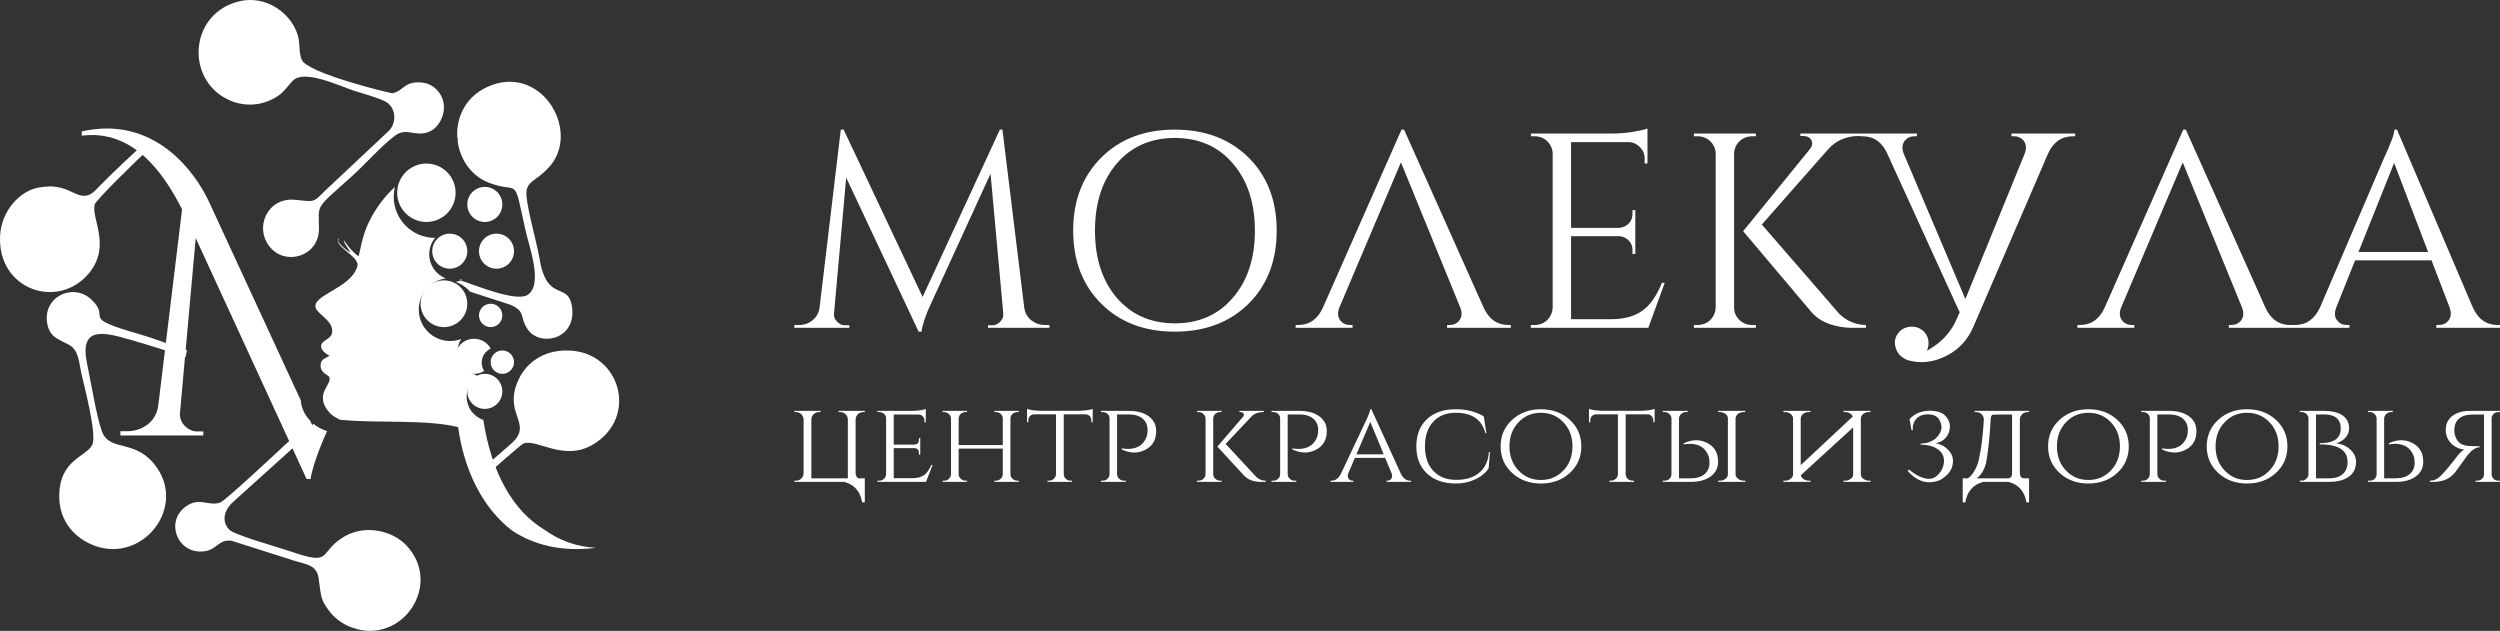 <?xml version="1.0" encoding="UTF-8"?> <svg xmlns="http://www.w3.org/2000/svg" width="214" height="54" viewBox="0 0 214 54" fill="none"><rect x="0" y="0" width="214" height="54" fill="#333333" stroke="none"/> <g clip-path="url(#clip0_33_2)"> <path d="M42.153 7.264C39.913 8.054 38.996 10.008 39.152 11.861L39.2 11.851L39.176 12.08C39.376 13.626 40.326 15.068 41.878 15.654C44.499 16.644 43.912 14.835 44.978 19.688C45.296 21.14 46.536 24.418 45.132 25.26C44.174 25.835 40.822 24.47 39.646 24.077L39.432 24.007C39.293 24.065 39.148 24.109 39 24.137C39.478 24.293 39.902 24.579 40.226 24.963L43.727 26.1C45.055 26.707 44.443 27.118 45.159 28.175C46.199 29.712 49.223 29.078 48.987 26.475C48.755 23.908 46.835 26.111 46.184 22.13C45.954 20.722 44.859 17.007 45.086 16.226C45.316 15.437 45.861 15.488 46.911 14.405C49.772 11.454 46.579 5.701 42.153 7.264Z" fill="white"></path> <path d="M20.202 0.185C15.99 1.461 15.942 7.301 20.006 8.723C21.021 9.075 22.131 9.026 23.111 8.588C24.268 8.075 24.374 7.615 25.058 6.915C26.043 5.906 28.968 7.327 30.334 7.776C31.111 8.032 32.392 8.364 33.011 8.703C33.823 9.148 34.01 10.321 33.366 11.123L27.771 16.377C26.72 17.435 26.907 17.234 25.16 17.097C22.895 16.92 21.713 19.51 23.135 21.178C24.501 22.782 27.31 21.926 27.303 19.581C27.297 17.418 26.887 17.987 30.098 15.108C31.229 14.095 32.678 12.448 33.832 11.598C34.818 10.872 35.559 11.773 36.759 11.268C37.499 10.956 38.109 9.924 37.984 8.918C37.873 8.017 37.168 7.201 36.188 7.076C34.592 6.87 34.536 7.836 33.58 7.98C33.462 7.998 26.248 6.261 25.819 5.096C25.432 4.046 25.897 3.51 25.099 2.14C24.283 0.74 22.379 -0.475 20.202 0.185Z" fill="white"></path> <path d="M25.743 36C25.74 37.215 25.239 37.286 24.505 37.977C23.891 38.555 19.302 42.842 18.87 43.007C17.893 43.383 17.107 42.519 15.948 43.325C14.134 44.586 15.118 47.288 17.257 47.212C18.619 47.163 18.592 46.149 19.816 46.287L25.234 48.01C26.237 48.33 27.092 48.353 27.268 49.464C27.491 50.884 27.368 51.208 28.109 52.206C28.613 52.906 29.321 53.435 30.135 53.721C34.398 55.261 37.931 50.071 34.811 46.713C33.591 45.401 31.239 44.883 29.464 45.933C27.173 47.289 28.591 48.489 24.874 47.203C23.879 46.859 20.061 45.801 19.624 45.341C18.837 44.513 19.342 43.494 19.959 42.959L25.566 37.903C26.113 37.409 26.393 37.297 26.671 37.319C26.633 37.041 26.529 36.776 26.368 36.546C26.206 36.317 25.992 36.129 25.743 36Z" fill="white"></path> <path d="M11.113 29.07C12.767 29.544 14.351 30.05 15.895 30.55L16 29.969C14.665 29.556 13.174 28.959 12.05 28.639C6.59 27.084 9.646 27.336 7.805 25.625C6.26 24.188 3.672 25.383 4.035 27.65C4.233 28.888 5.031 29.035 5.894 29.509C6.747 29.979 6.74 30.949 6.964 31.956C7.199 33.023 8.328 37.222 7.894 38.083C7.367 39.126 5.06 39.336 5.072 42.513C5.079 44.554 6.33 46.064 8.102 46.714C12.276 48.246 16.117 43.291 13.193 39.713C11.447 37.575 9.393 38.686 8.726 36.932C8.279 35.754 7.761 32.563 7.459 31.162C6.749 27.859 8.919 28.441 11.113 29.07Z" fill="white"></path> <path d="M12.644 12C11.29 13.256 9.916 14.508 8.62 15.83C7.936 16.527 7.553 17.1 6.353 16.525C5.27 16.007 4.587 15.818 3.264 16.065C1.644 16.37 0.127 18.088 0.01 20.144C-0.259 24.854 5.069 26.594 7.677 23.31C9.517 20.994 7.788 18.673 8.105 17.499C8.199 17.149 11.648 13.736 13 12.532C12.915 12.334 12.794 12.154 12.644 12Z" fill="white"></path> <path d="M41.27 41C42.172 40.198 44.533 38.104 44.78 37.986C45.868 37.468 48.221 39.562 50.761 38.052C54.685 35.718 53.106 30.146 48.699 30.003C46.472 29.931 44.904 31.112 44.25 32.813C43.19 35.573 45.656 36.287 43.758 37.979C42.931 38.715 41.947 39.546 41 40.363C41.043 40.593 41.137 40.808 41.27 41Z" fill="white"></path> <path d="M37 35L36.096 28.057L36.037 28C35.883 30.395 36.212 32.848 37 35Z" fill="white"></path> <path d="M26.81 36.256L26.738 36.419L26.548 36.009C26.094 35.533 25.786 34.922 25.748 34.275L17.9 17.295C16.747 14.791 13.254 9.837 7 11.248V11.615C11.434 11.047 14.041 14.876 15.586 17.918L13.55 34.7C13.379 36.106 12.175 36.912 10.893 36.912H10.307V37.278H17.403V36.93H16.835C16.157 36.93 15.327 36.246 15.405 35.366L16.754 20.381L26.243 41H26.585C26.823 39.485 27.843 37.256 27.843 37.256L28 36.902C27.845 36.852 27.692 36.793 27.544 36.725C27.28 36.602 27.033 36.444 26.81 36.256Z" fill="white"></path> <path d="M29.05 20.563L28.884 20.369C28.917 20.454 28.961 20.536 29.014 20.615L29.05 20.563ZM32.359 17.666C32.251 17.826 32.134 18.001 32.026 18.181C31.243 19.48 31.023 20.409 30.704 21.939C30.481 21.82 30.18 21.502 30.001 21.31C29.721 21.01 29.641 20.823 29.406 20.522C29.512 20.972 29.823 21.281 30.012 21.611C29.729 21.489 29.315 21.127 29.118 20.889L28.865 20.593C29.137 21.287 30.153 21.741 30.511 22.355C30.7 22.68 30.567 22.928 30.413 23.215C29.547 24.829 26.375 25.404 27.109 26.521C27.171 26.614 27.305 26.751 27.376 26.819C27.851 27.282 28.643 27.799 28.391 28.614C28.241 29.099 27.185 29.21 27.568 29.917C27.666 30.097 27.985 30.352 28.199 30.447C27.902 30.684 27.532 30.675 27.455 31.152C27.336 31.897 28.104 32.107 28.172 32.247C28.498 32.912 26.879 33.661 28.095 35.193C28.339 35.5 28.636 35.71 28.979 35.857C28.959 35.883 29.025 35.906 29.154 35.926H29.156L29.276 35.966C29.276 35.961 29.287 35.955 29.308 35.945C32.133 36.236 36.618 35.886 39.218 36.565C39.705 40.151 41.24 43.426 43.836 45.421C45.718 46.662 48.105 47.261 51 46.893C49.361 46.798 47.883 46.273 46.61 45.35C43.949 43.758 42.086 40.542 41.376 35.975L41.371 35.946C40.953 35.802 40.591 35.531 40.335 35.171C40.079 34.811 39.942 34.38 39.943 33.938C39.943 33.241 40.277 32.623 40.793 32.237L40.77 32.093C40.315 31.997 39.906 31.747 39.614 31.385C39.321 31.023 39.162 30.571 39.163 30.106C39.163 29.704 39.279 29.329 39.48 29.013C39.183 29.128 38.86 29.191 38.523 29.191C38.17 29.19 37.822 29.119 37.496 28.984C37.171 28.848 36.876 28.649 36.627 28.399C36.379 28.149 36.182 27.853 36.048 27.527C35.914 27.201 35.846 26.852 35.847 26.499C35.845 25.85 36.079 25.222 36.504 24.732C36.93 24.242 37.518 23.922 38.161 23.832C37.743 23.672 37.383 23.39 37.13 23.021C36.877 22.652 36.741 22.215 36.742 21.768C36.742 21.233 36.932 20.742 37.247 20.36H37.209C35.272 20.36 33.702 18.78 33.702 16.832C33.702 16.545 33.736 16.267 33.8 16C33.262 16.503 32.779 17.061 32.359 17.666ZM39.506 23.995L39.491 23.901C39.441 23.914 39.391 23.925 39.339 23.935C39.396 23.953 39.451 23.973 39.506 23.995Z" fill="white"></path> <path d="M36.5 14C37.163 14 37.799 14.263 38.268 14.732C38.737 15.201 39 15.837 39 16.5C39 17.163 38.737 17.799 38.268 18.268C37.799 18.737 37.163 19 36.5 19C35.837 19 35.201 18.737 34.732 18.268C34.263 17.799 34 17.163 34 16.5C34 15.837 34.263 15.201 34.732 14.732C35.201 14.263 35.837 14 36.5 14Z" fill="white"></path> <path d="M38.5 20C38.898 20 39.279 20.158 39.561 20.439C39.842 20.721 40 21.102 40 21.5C40 21.898 39.842 22.279 39.561 22.561C39.279 22.842 38.898 23 38.5 23C38.102 23 37.721 22.842 37.439 22.561C37.158 22.279 37 21.898 37 21.5C37 21.102 37.158 20.721 37.439 20.439C37.721 20.158 38.102 20 38.5 20Z" fill="white"></path> <path d="M38 24C38.53 24 39.039 24.211 39.414 24.586C39.789 24.961 40 25.47 40 26C40 26.53 39.789 27.039 39.414 27.414C39.039 27.789 38.53 28 38 28C37.47 28 36.961 27.789 36.586 27.414C36.211 27.039 36 26.53 36 26C36 25.47 36.211 24.961 36.586 24.586C36.961 24.211 37.47 24 38 24Z" fill="white"></path> <path d="M40.582 29C41.203 29 41.742 29.34 42 29.835C41.543 30.062 41.23 30.516 41.23 31.04C41.23 31.303 41.31 31.548 41.446 31.756C41.186 31.916 40.887 32.001 40.582 32C39.708 32 39 31.328 39 30.5C39 29.672 39.708 29 40.582 29Z" fill="white"></path> <path d="M42 26C42.265 26 42.52 26.105 42.707 26.293C42.895 26.48 43 26.735 43 27C43 27.265 42.895 27.52 42.707 27.707C42.52 27.895 42.265 28 42 28C41.735 28 41.48 27.895 41.293 27.707C41.105 27.52 41 27.265 41 27C41 26.735 41.105 26.48 41.293 26.293C41.48 26.105 41.735 26 42 26Z" fill="white"></path> <path d="M42.5 20C42.898 20 43.279 20.158 43.561 20.439C43.842 20.721 44 21.102 44 21.5C44 21.898 43.842 22.279 43.561 22.561C43.279 22.842 42.898 23 42.5 23C42.102 23 41.721 22.842 41.439 22.561C41.158 22.279 41 21.898 41 21.5C41 21.102 41.158 20.721 41.439 20.439C41.721 20.158 42.102 20 42.5 20Z" fill="white"></path> <path d="M41.5 16C41.898 16 42.279 16.158 42.561 16.439C42.842 16.721 43 17.102 43 17.5C43 17.898 42.842 18.279 42.561 18.561C42.279 18.842 41.898 19 41.5 19C41.102 19 40.721 18.842 40.439 18.561C40.158 18.279 40 17.898 40 17.5C40 17.102 40.158 16.721 40.439 16.439C40.721 16.158 41.102 16 41.5 16Z" fill="white"></path> <path d="M41.5 32C41.898 32 42.279 32.158 42.561 32.439C42.842 32.721 43 33.102 43 33.5C43 33.898 42.842 34.279 42.561 34.561C42.279 34.842 41.898 35 41.5 35C41.102 35 40.721 34.842 40.439 34.561C40.158 34.279 40 33.898 40 33.5C40 33.102 40.158 32.721 40.439 32.439C40.721 32.158 41.102 32 41.5 32Z" fill="white"></path> <path d="M43 30C43.266 30 43.52 30.105 43.708 30.293C43.896 30.481 44.001 30.735 44.001 31.001C44.001 31.267 43.896 31.521 43.708 31.709C43.52 31.896 43.266 32.002 43 32.002C42.734 32.002 42.48 31.896 42.292 31.709C42.105 31.521 41.999 31.267 41.999 31.001C41.999 30.735 42.105 30.481 42.292 30.293C42.48 30.105 42.734 30 43 30Z" fill="white"></path> <path d="M87.674 26.323C87.738 26.783 87.94 27.147 88.279 27.416C88.619 27.686 89.006 27.82 89.442 27.82H89.83V28.058H84.572V27.844H84.936C85.07 27.845 85.203 27.815 85.325 27.758C85.446 27.7 85.553 27.616 85.638 27.512C85.832 27.306 85.913 27.076 85.88 26.822L84.79 14.872L79.702 25.967C79.25 26.933 78.975 27.741 78.878 28.39H78.636L72.434 15.205L71.392 26.822C71.359 27.076 71.441 27.306 71.634 27.512C71.828 27.733 72.054 27.844 72.313 27.844H72.7V28.058H68V27.82H68.388C68.84 27.82 69.228 27.686 69.551 27.416C69.89 27.147 70.091 26.783 70.156 26.323L71.973 11.095H72.216L78.976 25.421L85.59 11.095H85.808L87.673 26.323H87.674ZM100.563 11.095C103.147 11.095 105.247 11.887 106.862 13.471C108.477 15.071 109.285 17.161 109.285 19.743C109.285 22.324 108.477 24.415 106.862 26.015C105.247 27.599 103.147 28.39 100.563 28.39C97.978 28.39 95.887 27.599 94.288 26.015C92.672 24.415 91.865 22.325 91.865 19.743C91.865 17.161 92.672 15.07 94.288 13.471C95.887 11.887 97.978 11.095 100.563 11.095ZM100.563 27.678C102.63 27.678 104.286 26.949 105.53 25.492C106.79 24.035 107.419 22.118 107.419 19.742C107.419 17.367 106.79 15.451 105.53 13.993C104.286 12.536 102.63 11.808 100.563 11.808C98.511 11.808 96.856 12.536 95.596 13.993C94.352 15.451 93.73 17.367 93.73 19.743C93.73 22.118 94.352 24.035 95.596 25.492C96.856 26.949 98.511 27.678 100.563 27.678ZM110.908 28.058V27.82H111.126C112.079 27.82 112.782 27.33 113.234 26.347L119.97 11.095H120.188L126.996 26.323C127.448 27.321 128.159 27.82 129.128 27.82H129.322V28.058H123.87V27.82H124.088C124.428 27.82 124.702 27.694 124.912 27.44C125.138 27.14 125.171 26.775 125.009 26.347L119.921 13.898L114.639 26.348C114.478 26.775 114.51 27.139 114.736 27.44C114.946 27.694 115.221 27.82 115.56 27.82H115.778V28.058H110.908ZM141.097 28.058H131.042V27.82H131.357C131.777 27.82 132.14 27.678 132.447 27.392C132.738 27.092 132.892 26.735 132.908 26.323V13.02C132.862 12.644 132.681 12.298 132.399 12.045C132.111 11.793 131.74 11.657 131.357 11.665H131.066L131.042 11.428H138.141C138.642 11.428 139.191 11.38 139.788 11.285C140.37 11.19 140.782 11.095 141.024 11V13.993H140.782V13.566C140.782 13.186 140.644 12.861 140.37 12.592C140.249 12.461 140.103 12.357 139.941 12.283C139.778 12.21 139.603 12.169 139.425 12.164H134.483V19.505H138.577C138.9 19.489 139.175 19.371 139.401 19.149C139.627 18.927 139.74 18.649 139.74 18.317V17.985H139.982V21.738H139.74V21.382C139.742 21.231 139.714 21.081 139.655 20.942C139.597 20.803 139.51 20.678 139.401 20.574C139.298 20.465 139.174 20.377 139.037 20.316C138.899 20.255 138.751 20.221 138.601 20.218H134.483V27.321H137.947C139.142 27.321 140.087 27.028 140.782 26.442C141.347 25.983 141.84 25.239 142.26 24.209H142.502L141.097 28.058ZM148.438 26.323C148.438 26.735 148.591 27.092 148.898 27.393C149.192 27.673 149.583 27.826 149.989 27.82H150.304V28.058H144.998V27.82H145.313C145.733 27.82 146.096 27.678 146.403 27.392C146.694 27.092 146.847 26.735 146.863 26.323V13.138C146.854 12.742 146.689 12.367 146.403 12.093C146.11 11.813 145.718 11.659 145.313 11.665H144.998V11.428H150.304V11.665H149.989C149.569 11.665 149.205 11.808 148.898 12.093C148.608 12.378 148.454 12.727 148.438 13.138V26.323ZM157.427 26.846C158.073 27.48 158.84 27.805 159.728 27.82V28.058H158.396C158.259 28.043 158.122 28.035 157.984 28.034C157.665 28.006 157.349 27.95 157.039 27.868C156.183 27.646 155.521 27.258 155.052 26.704L149.213 19.79L154.931 12.758C155.141 12.488 155.182 12.236 155.052 11.998C154.923 11.76 154.689 11.641 154.35 11.641H154.107V11.428H159.22V11.641H159.123C158.057 11.641 157.184 12.014 156.506 12.758L150.812 19.22L157.427 26.846ZM164.937 30.03C165.163 29.903 165.39 29.76 165.616 29.602C166.488 28.984 167.118 28.208 167.506 27.274L167.748 26.727C167.625 26.467 167.503 26.205 167.384 25.943L161.545 13.138C161.093 12.156 160.391 11.665 159.438 11.665H159.22V11.428H164.089V11.665H163.871C163.532 11.665 163.258 11.792 163.048 12.045C162.822 12.33 162.789 12.695 162.951 13.138L168.232 25.588L168.426 25.136L173.32 13.138C173.482 12.695 173.45 12.33 173.223 12.045C173.125 11.922 172.999 11.824 172.856 11.758C172.713 11.692 172.557 11.66 172.4 11.665H172.182V11.428H177.633V11.665H177.439C176.47 11.665 175.759 12.165 175.307 13.162L168.935 27.939C168.418 29.159 167.578 30.029 166.415 30.552C165.365 31.043 164.308 31.13 163.241 30.814C162.595 30.529 162.248 30.046 162.2 29.364C162.2 28.984 162.337 28.652 162.611 28.367C162.892 28.101 163.266 27.956 163.653 27.963C164.041 27.963 164.38 28.097 164.671 28.367C164.945 28.652 165.083 28.984 165.083 29.365C165.083 29.602 165.034 29.824 164.937 30.03ZM177.827 28.058V27.82H178.045C178.998 27.82 179.701 27.33 180.153 26.347L186.888 11.095H187.106L193.914 26.323C194.367 27.321 195.077 27.82 196.047 27.82H196.24V28.058H190.789V27.82H191.007C191.346 27.82 191.621 27.694 191.831 27.44C192.057 27.14 192.089 26.775 191.928 26.347L186.84 13.898L181.558 26.348C181.397 26.775 181.429 27.139 181.655 27.44C181.865 27.694 182.14 27.82 182.479 27.82H182.697V28.058H177.827ZM211.674 26.323C212.126 27.321 212.837 27.82 213.806 27.82H214V28.058H208.548V27.82H208.767C209.106 27.82 209.38 27.694 209.59 27.44C209.816 27.14 209.849 26.767 209.687 26.323L208.137 22.285H201.595L199.972 26.347C199.81 26.791 199.843 27.155 200.069 27.44C200.279 27.694 200.553 27.82 200.892 27.82H201.111V28.058H196.24V27.82H196.459C197.412 27.82 198.122 27.321 198.591 26.323L204.066 13.542C204.664 12.259 204.963 11.444 204.963 11.095H205.181L211.674 26.323ZM207.846 21.573L204.938 13.946L201.886 21.572L207.846 21.573Z" fill="white"></path> <path d="M73.332 40.822C73.356 40.856 73.386 40.884 73.421 40.905C73.457 40.926 73.496 40.939 73.537 40.944H74.027V43H73.803C73.646 42.075 73.144 41.494 72.298 41.258L72.318 41.248H68V41.147H68.133C68.305 41.149 68.47 41.083 68.593 40.964C68.714 40.847 68.784 40.687 68.788 40.519V35.91C68.783 35.739 68.714 35.577 68.594 35.455C68.471 35.336 68.305 35.27 68.133 35.272H68V35.172H70.241V35.272H70.108C69.936 35.27 69.771 35.336 69.648 35.455C69.586 35.513 69.537 35.584 69.503 35.662C69.47 35.74 69.453 35.825 69.453 35.91V40.943H72.575V35.9C72.571 35.732 72.501 35.572 72.38 35.455C72.257 35.336 72.091 35.27 71.92 35.272H71.787V35.172H74.027V35.272H73.895C73.724 35.27 73.558 35.336 73.435 35.455C73.315 35.577 73.245 35.739 73.24 35.91V40.508C73.247 40.622 73.277 40.729 73.332 40.822ZM79.268 41.248H75.113V41.147H75.256C75.405 41.151 75.55 41.097 75.66 40.998C75.771 40.898 75.839 40.759 75.85 40.61V35.8C75.851 35.728 75.836 35.658 75.806 35.593C75.775 35.528 75.731 35.471 75.676 35.425C75.56 35.324 75.41 35.27 75.256 35.274H75.113V35.172H78.1C78.298 35.172 78.52 35.155 78.765 35.122C78.99 35.088 79.151 35.051 79.246 35.01V36.155H79.134V36.002C79.136 35.866 79.084 35.736 78.99 35.638C78.943 35.588 78.886 35.549 78.822 35.522C78.759 35.496 78.691 35.484 78.622 35.486H76.503V38.058H78.243C78.523 38.051 78.663 37.91 78.663 37.633V37.501H78.775V38.919H78.663V38.787C78.663 38.517 78.533 38.375 78.273 38.362H76.503V40.934H78.1C78.55 40.934 78.908 40.826 79.175 40.61C79.372 40.441 79.557 40.171 79.727 39.8H79.83L79.268 41.248ZM85.121 41.248V41.147H85.244C85.397 41.149 85.544 41.091 85.654 40.985C85.709 40.939 85.754 40.882 85.786 40.817C85.818 40.752 85.835 40.682 85.838 40.61V38.403H82.06V40.61C82.063 40.682 82.081 40.753 82.112 40.817C82.144 40.882 82.189 40.939 82.245 40.985C82.355 41.09 82.502 41.149 82.654 41.147H82.777V41.248H80.69V41.147H80.813C80.889 41.149 80.964 41.136 81.035 41.108C81.105 41.08 81.169 41.038 81.223 40.985C81.278 40.936 81.322 40.877 81.354 40.811C81.385 40.745 81.403 40.673 81.406 40.6V35.82C81.403 35.747 81.385 35.675 81.353 35.609C81.321 35.543 81.277 35.484 81.222 35.436C81.112 35.33 80.966 35.272 80.813 35.273H80.69V35.173H82.778V35.273H82.655C82.504 35.271 82.358 35.325 82.245 35.425C82.19 35.474 82.145 35.532 82.114 35.599C82.082 35.665 82.064 35.737 82.061 35.81V38.1H85.838V35.82C85.838 35.747 85.823 35.675 85.793 35.609C85.763 35.543 85.719 35.484 85.664 35.436C85.551 35.328 85.4 35.27 85.244 35.273H85.121V35.173H87.209V35.273H87.086C86.935 35.271 86.789 35.325 86.676 35.425C86.621 35.471 86.576 35.528 86.544 35.593C86.513 35.658 86.495 35.728 86.493 35.8V40.61C86.496 40.682 86.513 40.752 86.545 40.817C86.577 40.882 86.622 40.939 86.677 40.985C86.787 41.091 86.934 41.149 87.087 41.147H87.209V41.248H85.121ZM92.388 35.162C92.578 35.162 92.798 35.145 93.043 35.112C93.275 35.078 93.438 35.041 93.534 35V36.144H93.421V35.983C93.423 35.847 93.372 35.716 93.278 35.618C93.231 35.568 93.174 35.529 93.11 35.502C93.046 35.476 92.978 35.464 92.909 35.466H91.057V40.61C91.06 40.683 91.078 40.755 91.11 40.821C91.141 40.887 91.186 40.947 91.241 40.995C91.357 41.096 91.507 41.151 91.661 41.147H91.774V41.248H89.665V41.147H89.788C89.944 41.15 90.095 41.092 90.208 40.985C90.263 40.937 90.308 40.877 90.339 40.811C90.371 40.745 90.389 40.673 90.392 40.6V35.466H88.54C88.47 35.463 88.4 35.475 88.334 35.501C88.269 35.528 88.21 35.567 88.161 35.618C88.073 35.718 88.025 35.848 88.028 35.982V36.144H87.915V35C88.011 35.04 88.171 35.078 88.396 35.111C88.642 35.145 88.861 35.162 89.051 35.162H92.388ZM96.635 35.172C97.351 35.172 97.918 35.327 98.334 35.638C98.757 35.948 98.968 36.371 98.968 36.904C98.968 37.66 98.651 38.197 98.016 38.514C97.396 38.824 96.731 38.811 96.021 38.474V38.372L96.041 38.382H96.062L96.092 38.392L96.174 38.402L96.287 38.412C96.499 38.44 96.703 38.436 96.901 38.402C97.529 38.308 97.948 37.957 98.16 37.349C98.207 37.214 98.232 37.032 98.232 36.803C98.232 36.391 98.088 36.067 97.802 35.831C97.515 35.594 97.119 35.476 96.614 35.476H95.622V40.6C95.624 40.673 95.641 40.746 95.673 40.812C95.704 40.879 95.75 40.937 95.806 40.985C95.86 41.038 95.924 41.08 95.994 41.108C96.065 41.136 96.14 41.149 96.216 41.147H96.359V41.248H94.24V41.147H94.384C94.533 41.151 94.678 41.097 94.788 40.997C94.899 40.897 94.966 40.759 94.977 40.61V35.81C94.976 35.737 94.959 35.666 94.93 35.6C94.9 35.533 94.857 35.474 94.803 35.425C94.687 35.324 94.537 35.27 94.383 35.274H94.24V35.172H96.635ZM107.452 40.732C107.684 41.002 107.981 41.14 108.343 41.147V41.248H107.831C107.777 41.242 107.722 41.238 107.667 41.238C107.532 41.226 107.399 41.202 107.268 41.167C106.955 41.086 106.674 40.913 106.46 40.671L104.208 38.231L106.409 35.668C106.484 35.581 106.497 35.493 106.449 35.405C106.395 35.318 106.306 35.273 106.183 35.273H106.091V35.173H108.179V35.273H108.138C107.722 35.273 107.391 35.395 107.145 35.638L104.914 37.998L107.452 40.732ZM103.85 40.61C103.85 40.758 103.911 40.884 104.034 40.985C104.147 41.092 104.298 41.15 104.454 41.147H104.566V41.248H102.468V41.147H102.591C102.747 41.15 102.898 41.092 103.011 40.985C103.066 40.937 103.111 40.877 103.142 40.811C103.174 40.745 103.192 40.673 103.195 40.6V35.82C103.192 35.747 103.174 35.675 103.142 35.609C103.11 35.543 103.066 35.484 103.011 35.436C102.898 35.329 102.747 35.27 102.591 35.273H102.468V35.173H104.566V35.273H104.444C104.293 35.271 104.147 35.325 104.034 35.425C103.979 35.474 103.934 35.533 103.903 35.599C103.871 35.665 103.853 35.737 103.85 35.81V40.61ZM111.239 35.172C111.955 35.172 112.522 35.327 112.938 35.638C113.361 35.948 113.573 36.371 113.573 36.904C113.573 37.66 113.255 38.197 112.621 38.514C112 38.824 111.335 38.811 110.625 38.474V38.372L110.646 38.382H110.666L110.697 38.392L110.779 38.402L110.891 38.412C111.103 38.44 111.307 38.436 111.505 38.402C112.133 38.308 112.552 37.957 112.764 37.349C112.818 37.172 112.842 36.988 112.836 36.803C112.836 36.391 112.692 36.067 112.406 35.831C112.119 35.594 111.724 35.476 111.219 35.476H110.226V40.6C110.228 40.673 110.245 40.746 110.277 40.812C110.308 40.879 110.354 40.937 110.41 40.985C110.464 41.038 110.528 41.08 110.598 41.108C110.668 41.136 110.743 41.149 110.819 41.147H110.963V41.248H108.844V41.147H108.988C109.139 41.151 109.286 41.097 109.397 40.995C109.452 40.947 109.497 40.887 109.528 40.821C109.56 40.755 109.578 40.683 109.581 40.61V35.81C109.58 35.737 109.563 35.666 109.533 35.6C109.504 35.533 109.461 35.474 109.407 35.425C109.291 35.324 109.142 35.27 108.988 35.274H108.844V35.172H111.239ZM119.918 40.559C120.115 40.951 120.378 41.147 120.706 41.147H120.787V41.248H118.689V41.147H118.771C118.901 41.147 119.007 41.093 119.089 40.985C119.177 40.87 119.191 40.721 119.13 40.539L118.567 39.192H115.977L115.414 40.509C115.346 40.698 115.356 40.856 115.445 40.985C115.482 41.037 115.532 41.078 115.589 41.107C115.646 41.135 115.709 41.149 115.773 41.147H115.855V41.248H113.9V41.147H113.982C114.316 41.147 114.582 40.951 114.78 40.559L116.898 36.073L116.919 36.043L116.939 36.003L116.96 35.952L117.021 35.81L117.093 35.648C117.147 35.52 117.192 35.405 117.226 35.304C117.267 35.182 117.291 35.091 117.298 35.031H117.39L119.918 40.559ZM118.444 38.889L117.298 36.114L116.111 38.889H118.444ZM127.542 38.696L127.429 40.084C127.163 40.488 126.778 40.806 126.273 41.035C125.753 41.275 125.187 41.396 124.615 41.39C123.571 41.383 122.749 41.096 122.149 40.53C121.541 39.962 121.238 39.189 121.238 38.21C121.238 37.225 121.541 36.448 122.149 35.881C122.749 35.314 123.571 35.031 124.615 35.031C125.529 35.031 126.327 35.233 127.01 35.638L127.235 37.076H127.143C126.85 35.915 126.003 35.334 124.605 35.334C123.793 35.334 123.152 35.591 122.681 36.104C122.21 36.617 121.975 37.319 121.975 38.21C121.975 39.088 122.21 39.783 122.681 40.296C123.159 40.809 123.803 41.069 124.615 41.076C125.42 41.083 126.068 40.896 126.56 40.519C127.099 40.1 127.395 39.493 127.45 38.696H127.542ZM131.902 35.031C132.877 35.031 133.693 35.324 134.348 35.911C135.023 36.519 135.361 37.285 135.361 38.211C135.361 39.135 135.023 39.901 134.348 40.509C133.693 41.096 132.877 41.389 131.902 41.389C130.933 41.389 130.121 41.096 129.466 40.509C128.79 39.901 128.453 39.135 128.453 38.21C128.453 37.285 128.79 36.519 129.466 35.911C130.121 35.324 130.933 35.031 131.902 35.031ZM131.902 41.086C132.666 41.086 133.304 40.819 133.815 40.286C134.341 39.746 134.604 39.054 134.604 38.21C134.604 37.366 134.341 36.674 133.815 36.134C133.304 35.601 132.666 35.334 131.902 35.334C131.137 35.334 130.503 35.601 129.998 36.134C129.473 36.674 129.21 37.366 129.21 38.21C129.21 39.054 129.473 39.746 129.998 40.286C130.503 40.819 131.137 41.086 131.902 41.086ZM140.488 35.162C140.679 35.162 140.898 35.145 141.143 35.112C141.375 35.078 141.539 35.041 141.635 35V36.144H141.522V35.983C141.524 35.847 141.473 35.716 141.379 35.618C141.332 35.568 141.274 35.529 141.211 35.502C141.147 35.476 141.079 35.464 141.01 35.466H139.158V40.61C139.161 40.683 139.179 40.755 139.211 40.821C139.242 40.887 139.287 40.947 139.342 40.995C139.458 41.096 139.608 41.151 139.762 41.147H139.874V41.248H137.766V41.147H137.889C138.045 41.15 138.195 41.092 138.309 40.985C138.364 40.936 138.408 40.877 138.44 40.811C138.472 40.745 138.49 40.673 138.493 40.6V35.466H136.64C136.57 35.463 136.5 35.475 136.435 35.501C136.369 35.527 136.311 35.567 136.262 35.618C136.174 35.718 136.126 35.848 136.129 35.982V36.144H136.016V35C136.111 35.04 136.272 35.078 136.497 35.111C136.743 35.145 136.961 35.162 137.152 35.162H140.488ZM142.341 41.248V41.147H142.484C142.638 41.151 142.788 41.096 142.904 40.995C142.957 40.946 143 40.886 143.03 40.82C143.06 40.754 143.076 40.683 143.078 40.61V35.81C143.075 35.738 143.057 35.668 143.025 35.603C142.993 35.539 142.948 35.482 142.893 35.436C142.84 35.382 142.776 35.34 142.705 35.312C142.635 35.284 142.56 35.271 142.484 35.273H142.341V35.173H144.459V35.273H144.316C144.24 35.271 144.165 35.284 144.094 35.312C144.024 35.34 143.96 35.383 143.906 35.436C143.85 35.484 143.805 35.542 143.773 35.608C143.742 35.675 143.724 35.747 143.722 35.82V40.944H144.715C145.22 40.944 145.616 40.826 145.902 40.59C146.189 40.354 146.332 40.03 146.332 39.618C146.332 39.388 146.308 39.206 146.26 39.071C146.049 38.463 145.629 38.112 145.002 38.018C144.799 37.984 144.592 37.981 144.388 38.008L144.275 38.018L144.193 38.028L144.163 38.038H144.142L144.121 38.048V37.947C144.831 37.609 145.496 37.596 146.117 37.907C146.752 38.224 147.069 38.76 147.069 39.517C147.069 40.05 146.857 40.472 146.434 40.782C146.018 41.092 145.452 41.248 144.736 41.248H142.341ZM149.402 41.248L149.392 41.147H149.259C149.085 41.15 148.915 41.093 148.778 40.985C148.716 40.943 148.664 40.888 148.626 40.823C148.589 40.758 148.567 40.685 148.563 40.61V35.8C148.57 35.726 148.593 35.654 148.63 35.589C148.667 35.525 148.718 35.469 148.778 35.425C148.917 35.323 149.086 35.27 149.259 35.274H149.392V35.172H147.079V35.274H147.212C147.39 35.269 147.563 35.326 147.703 35.436C147.765 35.479 147.816 35.537 147.852 35.603C147.887 35.67 147.907 35.744 147.908 35.82V40.6C147.907 40.676 147.888 40.75 147.852 40.817C147.816 40.884 147.765 40.942 147.703 40.985C147.566 41.093 147.396 41.151 147.222 41.147H147.079V41.248H149.402ZM154.151 40.681C154.171 40.803 154.24 40.904 154.356 40.985C154.493 41.093 154.663 41.151 154.837 41.147H154.97L154.98 41.248H152.657V41.147H152.8C152.974 41.15 153.144 41.093 153.281 40.985C153.417 40.877 153.486 40.749 153.486 40.6V35.82C153.486 35.672 153.417 35.544 153.281 35.436C153.141 35.326 152.968 35.269 152.79 35.273H152.657V35.173H154.97V35.273H154.837C154.664 35.269 154.495 35.323 154.356 35.425C154.295 35.468 154.245 35.524 154.208 35.589C154.171 35.654 154.148 35.726 154.141 35.8V39.82L158.603 35.648C158.565 35.563 158.505 35.489 158.429 35.436C158.289 35.326 158.115 35.269 157.937 35.273H157.804V35.173H160.117V35.273H159.984C159.811 35.27 159.642 35.323 159.503 35.425C159.443 35.469 159.392 35.525 159.355 35.589C159.318 35.654 159.295 35.726 159.288 35.8V40.61C159.292 40.685 159.314 40.758 159.351 40.823C159.389 40.888 159.441 40.943 159.503 40.985C159.64 41.093 159.81 41.15 159.984 41.147H160.117L160.128 41.248H157.804V41.147H157.948C158.122 41.15 158.292 41.093 158.429 40.985C158.491 40.941 158.542 40.884 158.577 40.817C158.613 40.75 158.632 40.676 158.633 40.6V36.58L154.151 40.681ZM163.454 35.881C163.856 35.436 164.388 35.196 165.05 35.162C165.651 35.135 166.111 35.25 166.432 35.507C166.759 35.803 166.92 36.151 166.913 36.549C166.905 36.884 166.782 37.206 166.565 37.461C166.338 37.731 166.015 37.902 165.664 37.937C166.101 38.011 166.466 38.2 166.759 38.504C167.094 38.841 167.227 39.233 167.158 39.679C167.104 40.219 166.753 40.684 166.104 41.076C165.074 41.515 164.136 41.258 163.29 40.306L163.403 40.195C164.365 40.971 165.129 41.177 165.695 40.813C166.104 40.488 166.336 40.1 166.391 39.648C166.459 39.155 166.295 38.764 165.9 38.473C165.531 38.203 165.03 38.068 164.395 38.068L164.416 37.968C164.914 37.968 165.347 37.815 165.716 37.511C166.022 37.214 166.183 36.901 166.196 36.57C166.184 36.294 166.087 36.029 165.92 35.81C165.729 35.58 165.432 35.466 165.03 35.466C164.607 35.466 164.279 35.591 164.047 35.841C163.815 36.091 163.71 36.418 163.73 36.823H163.628L163.454 35.881ZM171.948 40.944C172.139 40.91 172.235 40.765 172.235 40.509V35.486H171.365C171.017 35.479 170.74 35.486 170.536 35.506C170.44 35.594 170.396 35.729 170.403 35.911C170.321 37.315 170.205 38.467 170.055 39.364C169.998 39.823 169.821 40.26 169.543 40.63C169.437 40.742 169.325 40.847 169.205 40.944H171.948ZM173.688 43H173.463C173.306 42.062 172.794 41.478 171.928 41.248H169.768C168.902 41.478 168.39 42.062 168.233 43H168.008V40.944H168.458C168.649 40.809 168.816 40.624 168.96 40.387C169.192 40.002 169.335 39.651 169.39 39.334C169.594 38.443 169.737 37.302 169.819 35.911C169.814 35.74 169.745 35.578 169.625 35.456C169.502 35.337 169.336 35.271 169.164 35.273H169.031V35.173H173.688V35.273H173.555C173.383 35.271 173.217 35.337 173.094 35.456C172.974 35.578 172.905 35.74 172.9 35.911V40.509C172.907 40.765 173.006 40.91 173.197 40.944H173.688V43ZM178.764 35.03C179.74 35.03 180.555 35.324 181.21 35.911C181.885 36.519 182.223 37.285 182.223 38.211C182.223 39.135 181.885 39.901 181.21 40.509C180.555 41.096 179.74 41.389 178.764 41.389C177.795 41.389 176.983 41.096 176.328 40.509C175.653 39.901 175.315 39.135 175.315 38.21C175.315 37.285 175.653 36.519 176.328 35.911C176.983 35.324 177.795 35.03 178.764 35.03ZM178.764 41.086C179.528 41.086 180.166 40.819 180.678 40.286C181.203 39.746 181.466 39.054 181.466 38.21C181.466 37.366 181.203 36.674 180.678 36.134C180.166 35.601 179.528 35.334 178.764 35.334C178 35.334 177.365 35.601 176.86 36.134C176.335 36.674 176.073 37.366 176.073 38.21C176.073 39.054 176.335 39.746 176.86 40.286C177.365 40.819 178 41.086 178.764 41.086ZM185.683 35.172C186.399 35.172 186.965 35.327 187.381 35.638C187.804 35.948 188.016 36.371 188.016 36.904C188.016 37.66 187.699 38.197 187.064 38.514C186.443 38.824 185.778 38.811 185.068 38.474V38.372L185.089 38.382H185.109L185.14 38.392L185.222 38.402L185.334 38.412C185.546 38.44 185.751 38.436 185.949 38.402C186.576 38.308 186.996 37.957 187.207 37.349C187.261 37.172 187.285 36.988 187.279 36.803C187.279 36.391 187.136 36.067 186.849 35.831C186.563 35.594 186.167 35.476 185.662 35.476H184.669V40.6C184.671 40.673 184.688 40.746 184.72 40.812C184.751 40.879 184.797 40.937 184.853 40.985C184.907 41.038 184.971 41.08 185.041 41.108C185.112 41.136 185.187 41.149 185.263 41.147H185.406V41.248H183.288V41.147H183.431C183.58 41.151 183.725 41.098 183.836 40.998C183.947 40.898 184.014 40.759 184.025 40.61V35.81C184.024 35.737 184.007 35.666 183.977 35.6C183.948 35.533 183.905 35.474 183.851 35.425C183.735 35.324 183.585 35.27 183.431 35.274H183.288V35.172H185.683ZM192.345 35.031C193.32 35.031 194.136 35.324 194.791 35.911C195.466 36.519 195.804 37.285 195.804 38.211C195.804 39.135 195.466 39.901 194.791 40.509C194.136 41.096 193.32 41.389 192.345 41.389C191.376 41.389 190.564 41.096 189.909 40.509C189.233 39.901 188.896 39.135 188.896 38.21C188.896 37.285 189.233 36.519 189.909 35.911C190.564 35.324 191.376 35.031 192.345 35.031ZM192.345 41.086C193.109 41.086 193.747 40.819 194.258 40.286C194.784 39.746 195.047 39.054 195.047 38.21C195.047 37.366 194.784 36.674 194.258 36.134C193.747 35.601 193.109 35.334 192.345 35.334C191.581 35.334 190.946 35.601 190.441 36.134C189.916 36.674 189.653 37.366 189.653 38.21C189.653 39.054 189.916 39.746 190.441 40.286C190.946 40.819 191.581 41.086 192.345 41.086ZM198.956 35.172C199.181 35.172 199.396 35.189 199.601 35.222C199.867 35.263 200.099 35.331 200.297 35.425C200.822 35.675 201.085 36.097 201.085 36.691C201.085 36.988 200.969 37.258 200.737 37.501C200.525 37.72 200.255 37.875 199.959 37.947C200.457 38.001 200.866 38.18 201.187 38.484C201.515 38.787 201.678 39.142 201.678 39.547C201.678 40.147 201.426 40.597 200.921 40.894C200.518 41.13 200.014 41.248 199.406 41.248H196.868V41.147H196.991C197.15 41.151 197.304 41.093 197.421 40.985C197.477 40.937 197.523 40.879 197.554 40.812C197.586 40.746 197.603 40.673 197.605 40.6V35.82C197.604 35.745 197.587 35.671 197.555 35.603C197.524 35.535 197.478 35.474 197.421 35.425C197.302 35.323 197.148 35.269 196.991 35.274H196.868V35.172H198.956ZM199.396 40.944C199.86 40.944 200.229 40.833 200.501 40.61C200.802 40.367 200.952 40.013 200.952 39.547C200.952 38.967 200.693 38.555 200.174 38.311C199.792 38.129 199.256 38.038 198.567 38.038V37.937C198.792 37.937 198.99 37.923 199.161 37.897C199.362 37.871 199.559 37.816 199.744 37.734C200.16 37.532 200.368 37.184 200.368 36.691C200.368 35.881 199.894 35.476 198.946 35.476H198.25V40.944H199.396ZM202.702 41.248V41.147H202.845C202.999 41.151 203.149 41.096 203.265 40.995C203.318 40.946 203.361 40.886 203.391 40.82C203.421 40.754 203.437 40.683 203.439 40.61V35.81C203.436 35.738 203.419 35.668 203.387 35.603C203.355 35.539 203.31 35.482 203.254 35.436C203.201 35.382 203.137 35.34 203.066 35.312C202.996 35.284 202.921 35.271 202.845 35.273H202.702V35.173H204.82V35.273H204.677C204.513 35.273 204.377 35.327 204.268 35.436C204.212 35.483 204.166 35.542 204.135 35.608C204.103 35.674 204.085 35.747 204.083 35.82V40.944H205.076C205.581 40.944 205.977 40.826 206.263 40.59C206.55 40.354 206.693 40.03 206.693 39.618C206.693 39.388 206.669 39.206 206.621 39.071C206.41 38.463 205.99 38.112 205.363 38.018C205.16 37.984 204.953 37.981 204.749 38.008L204.636 38.018L204.554 38.028L204.524 38.038H204.503L204.483 38.048V37.947C205.192 37.609 205.857 37.596 206.478 37.907C207.113 38.224 207.43 38.76 207.43 39.517C207.43 40.05 207.218 40.472 206.796 40.782C206.379 41.092 205.813 41.248 205.097 41.248H202.702ZM214 35.172V35.274H213.857C213.7 35.274 213.567 35.324 213.458 35.425C213.403 35.471 213.358 35.528 213.328 35.593C213.298 35.658 213.283 35.728 213.284 35.8V40.61C213.29 40.756 213.352 40.894 213.458 40.995C213.566 41.096 213.709 41.151 213.857 41.147H214V41.248H211.912V41.147H212.045C212.201 41.15 212.352 41.092 212.465 40.985C212.518 40.936 212.561 40.877 212.589 40.81C212.617 40.744 212.631 40.672 212.629 40.6V35.486H211.861C211.718 35.486 211.582 35.489 211.452 35.496C211.036 35.516 210.708 35.635 210.469 35.851C210.231 36.067 210.104 36.364 210.091 36.741C210.084 36.971 210.108 37.164 210.162 37.319C210.292 37.697 210.51 37.947 210.817 38.069C210.933 38.115 211.073 38.149 211.237 38.169L211.452 38.179L211.667 38.19H211.902C211.964 38.197 212.025 38.2 212.086 38.2C212.127 38.2 212.168 38.197 212.209 38.19H212.25V38.291C211.929 38.291 211.585 38.517 211.217 38.97L211.043 39.213C211.008 39.26 210.961 39.327 210.899 39.415L210.725 39.648C210.425 40.067 210.254 40.303 210.213 40.357L210.091 40.509L209.937 40.661C209.821 40.775 209.699 40.871 209.569 40.944C209.235 41.147 208.818 41.248 208.32 41.248H207.993V41.147C208.252 41.147 208.484 41.077 208.689 40.934C208.825 40.84 209.016 40.654 209.262 40.377C209.439 40.181 209.641 39.938 209.866 39.648C209.941 39.554 210.012 39.466 210.081 39.385C210.101 39.351 210.121 39.325 210.142 39.304L210.162 39.274C210.285 39.104 210.415 38.946 210.551 38.797C210.708 38.635 210.841 38.531 210.95 38.484C210.514 38.447 210.107 38.252 209.804 37.937C209.504 37.62 209.354 37.245 209.354 36.813C209.354 36.3 209.541 35.898 209.917 35.608C210.285 35.318 210.793 35.172 211.442 35.172H214Z" fill="white"></path> </g> <defs> <clipPath id="clip0_33_2"> <rect width="214" height="54" fill="white"></rect> </clipPath> </defs> </svg> 